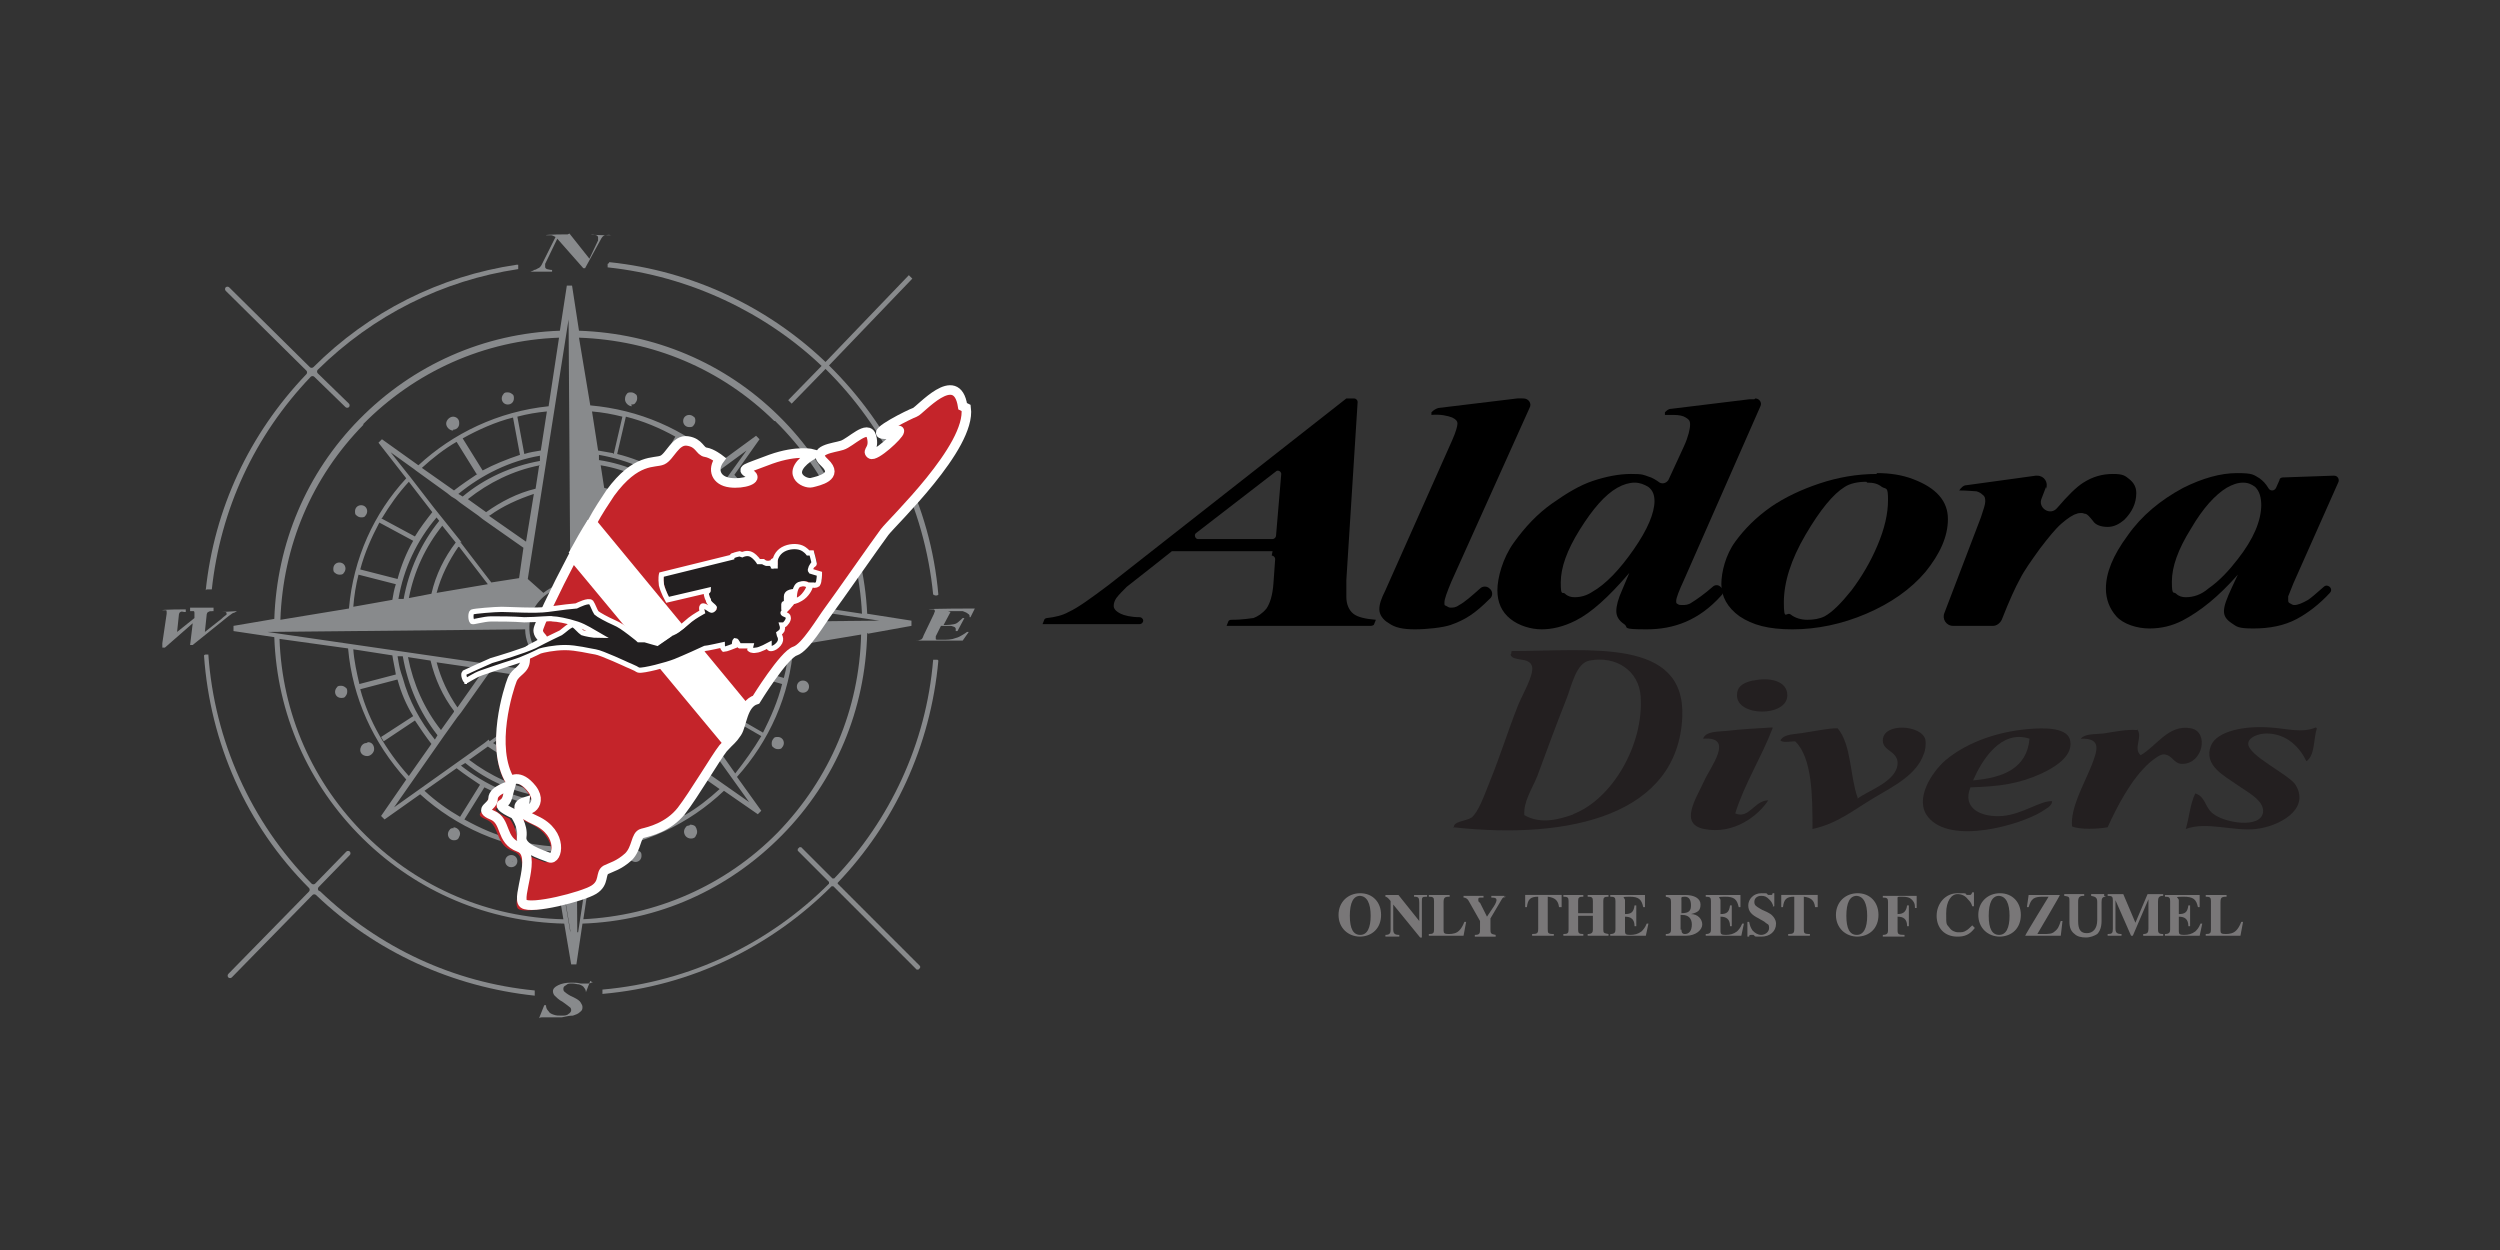 <?xml version="1.0" encoding="UTF-8"?>
<svg id="Layer_1" xmlns="http://www.w3.org/2000/svg" version="1.1" viewBox="0 0 288 144">
  <rect x="0" y="0" width="288" height="144" fill="#333333" stroke="none"/>
  <!-- Generator: Adobe Illustrator 29.6.1, SVG Export Plug-In . SVG Version: 2.1.1 Build 9)  -->
  <defs>
    <style>
      .st0 {
        fill: #c4242a;
      }

      .st1 {
        fill: #888a8c;
      }

      .st2 {
        fill: #231f20;
      }

      .st3 {
        fill: #221f20;
      }

      .st4 {
        stroke-width: 1.1px;
      }

      .st4, .st5 {
        fill: none;
        stroke: #fff;
        stroke-miterlimit: 10;
      }

      .st6 {
        fill: #fff;
      }

      .st5 {
        stroke-width: .6px;
      }

      .st7 {
        fill: #797778;
      }
    </style>
  </defs>
  <path class="st1" d="M47.1,54.6h0s0,0,0,0"/>
  <path class="st1" d="M67.2,105.9l1.2-7.9c5.8-.6,11-3.1,15-6.9l3.9,2.7.4-.4-2.8-3.9c3.7-4.1,6.1-9.4,6.5-15.1l7.8-1.3c-.2,8.6-3.6,16.6-9.6,22.8-6,6.1-14,9.6-22.5,10M66.5,107.4l-.2-29.7c1.3-.1,2.5-.7,3.4-1.6l1.4,1.6-4.5,29.7ZM60.8,77.6l.3-.3,1-1.1s0,0,0,0l-1,1.1-.3.3,4.9,29.6v.2s-5-29.8-5-29.8ZM42.2,96.3c-6.2-6.1-9.7-14.1-10-22.7l7.9,1.1c.5,5.7,2.9,10.9,6.7,15.1l-2.9,4.2.4.4,4.1-2.9c4.2,3.8,9.5,6.1,15.2,6.6l1.3,7.8c-8.6-.2-16.6-3.6-22.7-9.6M50.4,84.7l-.3.5c-1.7-2.1-3-4.5-3.7-7.1h0s-.2-.6-.2-.6h0c-.2-.6-.3-1.3-.4-1.9h.6c.6,3.4,1.9,6.4,4,9.1M50.3,76.3l5.5.8-3.1,4.4c-1.1-1.6-1.9-3.3-2.4-5.2M52.3,82l-1.5,2.1c-1.9-2.4-3.2-5.3-3.8-8.4l2.6.4c.5,2.1,1.4,4.1,2.7,5.8M41.4,78.8c-.3-1.3-.6-2.6-.7-4l4.5.7c.1.7.3,1.5.4,2.2l-4.2,1.1ZM45.8,78.3c.4,1.5,1,2.9,1.8,4.2l-3.7,2.4.3.5,3.6-2.4c.6.9,1.2,1.8,1.9,2.7l-2.6,3.7c-2.6-2.9-4.6-6.3-5.6-10l4.2-1.1ZM56.3,85.2l-.5.4-2.1,1.5-8.3,5.9,5.8-8.3,1.5-2.1.4-.5,3.4-4.8,3.9.6.7,4.2-4.7,3.3ZM56.8,85.6l4.3-3.1.9,5.4c-1.9-.5-3.6-1.3-5.2-2.3M54.1,87.5l2.1-1.5c1.7,1.2,3.7,2.1,5.8,2.6l.4,2.6c-3.1-.5-5.9-1.8-8.4-3.7M53.1,88.2l.5-.3c2.6,2.1,5.7,3.4,9,3.9v.6c-3.4-.5-6.7-2-9.5-4.2M60.7,92.6c.7.2,1.4.3,2.1.4l.8,4.5c-1.3-.1-2.6-.3-3.8-.6l1-4.3ZM53,94.1c-1.4-.8-2.8-1.8-4.1-3l3.7-2.6c.9.7,1.8,1.3,2.7,1.9l-2.3,3.7ZM55.8,90.7c1.4.7,2.8,1.3,4.3,1.7l-1,4.3c-2-.5-3.8-1.3-5.6-2.3l2.3-3.7ZM30.8,72.8l29.7-.3c0,1.2.5,2.3,1.2,3.2l-1.3,1.4-29.6-4.3ZM60.5,72.1c0-1.2.6-2.3,1.4-3.2h0c-.9.9-1.4,2-1.5,3.2M41.8,48.9c6-6.1,14-9.7,22.6-10l-1.2,7.9c-5.8.6-11,3.1-15,6.8l-4.2-3-.4.4,3.2,4.1c-3.7,4-6.1,9.2-6.6,15l-7.9,1.3c.3-8.5,3.6-16.4,9.6-22.5M56.4,59.4c1.5-1.1,3.3-1.9,5.1-2.5l-.9,5.5-4.3-3ZM55,54.6c-.9.6-1.8,1.2-2.7,1.9l-3.7-2.6c1.2-1.1,2.6-2.2,4-3l2.3,3.7ZM59.9,52.4c-1.5.5-3,1.1-4.3,1.8l-2.3-3.7c1.8-1,3.8-1.9,5.8-2.4l.8,4.3ZM60.4,52.3l-.8-4.3c1.1-.3,2.3-.5,3.4-.6l-.7,4.5c-.6.1-1.3.2-1.9.4M62.1,53.7l-.4,2.6c-2.1.5-4,1.5-5.7,2.7l-2.1-1.5c2.4-1.9,5.2-3.3,8.3-3.9M53.3,57.2l-.5-.3c2.7-2.2,5.9-3.8,9.4-4.4v.6c-3.3.6-6.4,2-8.9,4.1M53.2,62.5l-.4-.5-1.6-2-.4-.5-.4-.5s0,0,0,0l-.4-.5-2.7-3.5-.4-.5s0,0,0,0l-1.9-2.4,2.5,1.8s.3.2.4.3c0,0,0,0,0,0l3.6,2.6.5.4.5.3.5.4,2.1,1.5.5.4s0,0,0,0c0,0,0,0,0,0,0,0,0,0,0,0l4.7,3.3-.5,3.5-3.2.5-3.6-4.7ZM52.9,63l3.3,4.3-5.9,1c.5-1.9,1.4-3.7,2.5-5.3M50.9,60.5l1.6,2c-1.3,1.7-2.3,3.7-2.8,5.9l-2.6.5c.6-3.1,1.9-5.9,3.9-8.4M50.2,59.5l.4.5c-2.1,2.6-3.5,5.7-4.1,9h-.6c.6-3.5,2.1-6.7,4.4-9.4M44,59.7c.9-1.5,1.9-2.9,3.1-4.2l2.7,3.5c-.7.9-1.4,1.8-2,2.8l-3.9-2.1ZM45.6,67.3c-.2.6-.3,1.2-.4,1.8l-4.5.8c.1-1.3.3-2.5.6-3.7l4.3,1.1ZM41.5,65.6c.5-1.9,1.3-3.7,2.2-5.4l3.9,2.1c-.8,1.4-1.4,2.9-1.8,4.4l-4.3-1.1ZM65.5,36.8l.2,30.3c-1.1,0-2.2.5-3.1,1.2l-1.8-1.6,4.7-29.9ZM65.7,67.6c2.6,0,4.8,2.1,4.8,4.7,0,2.6-2.1,4.7-4.7,4.8h-.1c-.6,0-1.3-.1-1.9-.4-2.3-1.1-3.3-3.5-2.6-5.9,0-.2.1-.4.2-.5.9-1.7,2.5-2.7,4.2-2.7h0M89.3,48.5c6.1,6,9.6,13.8,10,22.2l-7.9-1.2c-.6-5.5-3-10.7-6.8-14.8l2.9-4.1-.4-.4-4.1,3c-4.2-3.8-9.4-6-15-6.5l-1.3-7.8c8.5.3,16.4,3.6,22.5,9.6M83.4,61.3c-.5-.8-1.1-1.6-1.8-2.4l2.6-3.7c1.1,1.2,2.1,2.5,2.9,3.8l-3.8,2.3ZM80.9,59.9l.3-.5c2.2,2.6,3.7,5.8,4.4,9.3h-.6c-.6-3.3-2-6.3-4.1-8.8M81.1,68l-5.4-.8,3-4.2c1.1,1.5,1.9,3.2,2.4,5M79,62.5l1.5-2.1c1.9,2.4,3.3,5.1,3.9,8.1l-2.7-.4c-.6-2-1.5-3.9-2.7-5.6M90.1,65.9c.3,1.2.5,2.3.7,3.5l-4.5-.7c-.1-.6-.3-1.3-.4-1.9l4.3-1ZM85.7,66.3c-.5-1.6-1.2-3.1-2-4.5l3.8-2.3c1.1,1.8,1.9,3.7,2.5,5.8l-4.3,1ZM75.8,59.3s0,0,0,0h0s2.6-1.9,2.6-1.9l.5-.3h0,0l7.1-5.2-1.8,2.5-3.3,4.6-.3.5-2.2,3.1-3.3,4.6-3.8-.6-.6-3.5,5.1-3.8ZM74.8,59.3l-4.2,3.1-.9-5.4c1.9.5,3.6,1.3,5.1,2.3M77.4,57.3l-2.1,1.5c-1.7-1.2-3.6-2.1-5.7-2.6l-.4-2.6c3,.5,5.8,1.8,8.2,3.7M78.4,56.6l-.5.3c-2.6-2-5.6-3.4-8.9-3.9v-.6c3.4.6,6.7,2,9.3,4.2M70.6,52.2c-.6-.1-1.1-.2-1.7-.3l-.7-4.5c1.2.1,2.3.3,3.5.6l-1,4.3ZM78.5,50.6c1.4.8,2.8,1.8,4.1,3l-3.6,2.7c-.8-.7-1.7-1.3-2.7-1.8l2.2-3.8ZM75.7,54.1c-1.4-.8-3-1.4-4.6-1.8l1-4.3c2,.5,3.9,1.3,5.7,2.3l-2.2,3.8ZM101.2,71.5l-30.1.3c-.1-1.2-.6-2.3-1.4-3.1l1.5-1.7,30.1,4.5ZM86.1,77c.1-.6.2-1.1.3-1.7l4.5-.8c-.1,1.2-.3,2.5-.6,3.6l-4.2-1.2ZM84.2,82.1c.7-1.4,1.3-2.9,1.7-4.5l4.2,1.2c-.5,2-1.3,3.8-2.2,5.6l-3.8-2.2ZM82,85.4c.7-.9,1.3-1.8,1.9-2.8l3.8,2.2c-.9,1.5-1.9,2.9-3,4.3l-2.6-3.7ZM79.1,81.2l-2.9-4.2,5.2-.9c-.4,1.8-1.2,3.5-2.2,5M85.2,75.5h.6c-.5,3.4-2,6.7-4.1,9.4l-.3-.5c2-2.6,3.3-5.6,3.9-8.9M81,83.9l-1.5-2.1c1.2-1.7,2-3.6,2.5-5.7l2.6-.4c-.5,3-1.7,5.8-3.6,8.3M75.6,85l-4.7-3.3.6-3.9,4-.7,3.2,4.6v.2c.1,0,7.6,10.5,7.6,10.5l-10.7-7.5ZM76.7,90.1c.9-.5,1.7-1.1,2.5-1.8l3.7,2.6c-1.2,1.1-2.6,2.2-4,3l-2.2-3.8ZM71.8,92.3c1.6-.5,3.1-1.1,4.4-1.9l2.2,3.8c-1.7,1-3.6,1.8-5.6,2.4l-1-4.3ZM71.2,92.5l1,4.3c-1.2.3-2.5.6-3.7.7l.7-4.5c.7-.1,1.3-.3,2-.4M78.2,87.6l.5.3c-2.6,2.2-5.9,3.8-9.4,4.4v-.6c3.3-.6,6.4-2,8.9-4.1M70,87.8l.8-5.4,4.3,3c-1.5,1.1-3.2,1.9-5.1,2.4M75.6,85.7l2.1,1.5c-2.4,1.9-5.2,3.3-8.2,3.9l.4-2.6c2.1-.5,4-1.5,5.7-2.7M100,73l5-.9v-.6s-5.1-.8-5.1-.8c-.4-8.6-4-16.7-10.2-22.8-6.2-6.1-14.3-9.5-23-9.8l-.8-5.2h-.6s-.8,5.2-.8,5.2c-8.7.3-16.9,3.9-23.1,10.2-6.1,6.2-9.5,14.3-9.8,23l-4.7.8v.6s4.7.7,4.7.7c.3,8.8,3.9,17,10.2,23.2,6.3,6.2,14.5,9.6,23.2,9.8l.8,4.7h.6s.7-4.7.7-4.7c8.7-.3,16.8-3.9,23-10.2,6.2-6.3,9.6-14.5,9.8-23.3"/>
  <path class="st1" d="M36.7,102.6c-.1-.1-.1-.3,0-.4l3.6-3.7c.1-.1.1-.3,0-.4h0c-.1-.1-.3-.1-.4,0l-3.6,3.7c-.1.1-.3.1-.4,0-7-7.1-11.2-16.5-11.9-26.4,0,0-.1,0-.1,0,0,0-.2,0-.2,0s0,0,0,0c0,0-.1,0-.2.1.7,10.1,4.9,19.6,12.1,26.8.1.1.1.3,0,.4l-9.3,9.5c-.1.1-.1.3,0,.4h0c.1.1.3.1.4,0l9.3-9.5c.1-.1.3-.1.4,0,6.9,6.6,15.8,10.6,25.2,11.6,0,0,0-.1,0-.2,0,0,0-.1,0-.2,0,0,0-.1,0-.2-9.3-.9-17.9-4.9-24.7-11.4"/>
  <path class="st1" d="M23.8,67.9s0,0,.1,0c0,0,.1,0,.2,0,0,0,0,0,0,0,0,0,.2,0,.3,0,1-9.2,4.9-17.7,11.4-24.5.1-.1.3-.1.4,0l3.6,3.5c.1.1.3.1.4,0h0c.1-.1.1-.3,0-.4l-3.6-3.5c-.1-.1-.1-.3,0-.4,6.4-6.3,14.4-10.3,23.1-11.6,0,0,0-.2,0-.3,0,0,0-.1,0-.2,0,0-.1,0-.2,0-8.8,1.3-17,5.4-23.4,11.8-.1.1-.3.1-.4,0l-9.3-9.2c-.1-.1-.3-.1-.4,0h0c-.1.1-.1.3,0,.4l9.3,9.2c.1.1.1.3,0,.4-6.6,6.9-10.6,15.5-11.6,24.9"/>
  <path class="st1" d="M94.7,42.1l-3.9,4,.4.4,3.9-4c6.9,6.8,11.4,15.9,12.4,26,0,0,.1,0,.2.1,0,0,.1,0,.2,0s0,0,0,0c0,0,.1,0,.2-.1-.9-10.3-5.6-19.5-12.6-26.4l9.6-10-.4-.4-9.6,10c-6.6-6.3-15.3-10.5-24.9-11.5,0,0-.1.2-.2.2,0,.1,0,.3,0,.4,9.4,1,18.2,5.2,24.7,11.4"/>
  <path class="st1" d="M96.5,101.9c0,0,0-.2,0-.2,6.5-6.8,10.7-15.7,11.6-25.6,0,0,0,0-.1-.1,0,0,0,0,0,0,0,0-.1,0-.2,0,0,0,0,0,0,0,0,0-.2,0-.3,0-.8,9.7-5,18.5-11.4,25.2,0,0-.2,0-.2,0l-3.6-3.6c0,0-.2,0-.2,0l-.2.2c0,0,0,.2,0,.2l3.6,3.6c0,0,0,.2,0,.2-6.8,6.8-15.9,11.3-26.1,12.2,0,0,0,.2,0,.2,0,0,0,.1,0,.2,0,0,0,0,0,.1,10.3-.9,19.5-5.5,26.4-12.4,0,0,.2,0,.2,0l9.6,9.6c0,0,.2,0,.2,0l.2-.2c0,0,0-.2,0-.2l-9.6-9.6Z"/>
  <path class="st1" d="M52.2,49.5h0c.4,0,.7-.3.7-.7h0c0-.2,0-.4-.2-.6-.1-.1-.3-.2-.5-.2h0c-.4,0-.8.4-.8.8,0,.4.4.8.8.8"/>
  <path class="st1" d="M58.5,46.6h0c.4,0,.7-.3.7-.7,0-.2,0-.4-.2-.5-.1-.1-.3-.2-.5-.2h0c-.2,0-.4,0-.5.2-.1.1-.2.3-.2.5,0,.4.3.7.7.7"/>
  <path class="st1" d="M72.7,45.6s0,0,.1,0h0s0,0,0,0c0,0,0,0,0,0h0s0,0,0,0c0,0,0,0,0,0,0,0,0,0,0,0h0s0,0-.1,0,0,0,0,0c0,0,0,0,0,0,0,0,0,0,0-.1M72.7,46.6h0c.2,0,.4,0,.5-.2.1-.1.2-.3.2-.5,0-.2,0-.4-.2-.5-.1-.1-.3-.2-.5-.2h0c-.2,0-.4,0-.5.2-.1.1-.2.3-.2.6,0,.4.4.8.8.8"/>
  <path class="st1" d="M79.5,48.4s0,0,0,0c0,0,0,0,0,.1h0c0,0,0,0,0,.1,0,0,0,0,0,0,0,0,0,0,0,0,0,0,0,0,0,0h0s0,0,0-.1c0,0,0,0,0,0M79.4,49.2h0c.2,0,.4,0,.5-.2.1-.1.2-.3.2-.5,0-.2,0-.4-.2-.5-.1-.1-.3-.2-.5-.2-.4,0-.7.3-.7.7,0,.4.3.7.7.7"/>
  <path class="st1" d="M89.4,58.2h0c0,0-.1,0-.1,0,0,0,0,0,.1,0M89.4,59.2h0c.2,0,.4,0,.5-.2.1-.1.2-.3.2-.5,0-.2,0-.4-.2-.5-.1-.1-.3-.2-.5-.2h0c-.4,0-.8.3-.8.8,0,.4.4.8.8.8"/>
  <path class="st1" d="M92.2,64.8s0,0,0,0c0,0,0,0,.1,0,0,0,0,0,0,0s0,0,0,0c0,0,0,0,0,0h0c0,0,0,0,0,.1s0,0,0,0c0,0,0,0-.1,0,0,0,0,0,0,0s0,0,0,0M92.2,65.6h0c.2,0,.4,0,.5-.2.1-.1.2-.3.2-.5,0-.4-.4-.8-.8-.8h0c-.4,0-.8.4-.8.8,0,.2,0,.4.2.5.1.1.3.2.5.2"/>
  <path class="st1" d="M92.7,79.1c0,0,0-.1-.1-.2,0,0-.1.1-.1.2,0,0,0,0,0,0,0,0,0-.1.1,0,0-.2.1-.1.1,0h0s0,0,0,0M92.5,78.4s0,0,0,0c-.4,0-.7.3-.7.7,0,.4.3.7.7.7.4,0,.7-.3.7-.7,0-.4-.3-.7-.7-.7"/>
  <path class="st1" d="M89.9,85.5c0,0,0-.1-.1-.1h0s0,0,0,0c0,0,0,0,0,0,0,0,0,0,0,0,0,0,0,0,0,0,0,0,0,0,0,0h0c0,0,.1,0,.1.1h0s0,0,0,0M89.6,84.9c-.2,0-.4,0-.5.2-.1.1-.2.3-.2.5,0,.2,0,.4.2.5.1.1.3.2.5.2h0c.2,0,.4,0,.5-.2.1-.1.2-.3.2-.5,0-.4-.3-.7-.7-.7"/>
  <path class="st1" d="M79.6,95.9s0,0,0-.1h0c0,0,0,0,0,0,0,0,0,0-.1,0,0,0,0,0,.1,0,0,0,0,0,0,0h0s0,0,0,.1M79.4,95.9h0s0,0,0,0c0,0,0,0,0,0M79.4,95.1h.1c-.2,0-.4,0-.5.2-.1.1-.2.3-.2.5,0,.4.3.8.8.8h0c.3,0,.5-.1.6-.4.2-.3.1-.7-.1-1-.1-.1-.3-.2-.6-.2"/>
  <path class="st1" d="M73.3,98.8h0c0,0,.1,0,.1-.1h0c0,0,0,0,0-.1,0,0,0,0-.1,0,0,0,0,0,.1,0s0,0,0,0h0c0,0,0,.1-.1.1M73.2,97.9c-.2,0-.4,0-.5.2-.1.1-.2.3-.2.5,0,.2,0,.4.2.5.1.1.3.2.5.2.4,0,.7-.3.7-.7,0-.2,0-.4-.2-.5-.1-.1-.3-.2-.5-.2"/>
  <path class="st1" d="M59.1,99.2h-.1c0,0-.1,0-.1,0,0,0,0,0,0,0,0,0,0,.1.1.3h0c0-.2.1-.3.1-.3,0,0,0,0,0,0,0,0,0,.1-.1.1M58.9,98.5c-.4,0-.7.3-.7.7,0,.4.3.7.7.7h0c.4,0,.7-.3.7-.7h0c0-.4-.3-.7-.7-.7"/>
  <path class="st1" d="M52.2,96.4c0,0-.1,0-.1-.1,0,0,0,.1.1.1M52.3,95.4c-.2,0-.4,0-.5.2-.1.1-.2.3-.2.5,0,.4.3.7.7.7h0c.3,0,.5-.1.6-.4.3-.5-.1-1.1-.7-1.1"/>
  <path class="st1" d="M42,86.3c0,0,0,0,.1,0,0,0-.1,0-.1,0M42.2,85.6h0c-.3,0-.5.2-.6.4-.3.6.1,1.1.7,1.1h0c.4,0,.8-.4.8-.8h0c0-.5-.3-.8-.7-.8"/>
  <path class="st1" d="M39.3,79c-.2,0-.4,0-.5.2-.1.1-.2.3-.2.5,0,.4.3.7.7.7h0c.2,0,.4,0,.5-.2.1-.1.2-.3.2-.5,0-.2,0-.4-.2-.5-.1-.1-.3-.2-.5-.2"/>
  <path class="st1" d="M39.1,64.8c-.4,0-.7.3-.7.7,0,.2,0,.4.2.5.1.1.3.2.5.2,0,0,0,0,0,0,.2,0,.4,0,.5-.2.1-.1.2-.3.2-.5h0c0-.4-.3-.7-.7-.7"/>
  <path class="st1" d="M41.6,59.6c.2,0,.4,0,.5-.2.1-.1.2-.3.2-.5h0c0-.4-.3-.7-.7-.7-.4,0-.7.3-.7.7,0,.2,0,.4.2.5.1.1.3.2.5.2"/>
  <path class="st1" d="M65.8,69.2h0c1.4,0,2.6.9,3,2.2.3,1.1,0,2.2-.8,3-.6.6-1.3.9-2.1.9h0c-1.7,0-3.1-1.4-3.1-3,0-1.7,1.3-3.1,3-3.1M65.8,76.1h0c1.1,0,2.1-.5,2.8-1.4.6-.7.8-1.6.8-2.5h0c0-2-1.7-3.6-3.6-3.5h-.1c-2,0-3.7,1.7-3.7,3.8,0,2,1.7,3.7,3.8,3.7"/>
  <path class="st1" d="M65.6,26.9l2.3,2.9,1-2.1c0-.1,0-.2,0-.3,0-.1,0-.2-.2-.3-.1,0-.3-.1-.6-.1h0c0,.1,2.3.1,2.3.1h0c-.3-.1-.5,0-.7,0-.2,0-.4.3-.5.5l-1.8,3.3h-.2l-3-3.4-1.4,2.9c0,.1,0,.2,0,.3,0,.1,0,.2.2.3.1,0,.3.1.6.1v.2s-2.5,0-2.5,0h0c.2-.1.4-.1.4-.2.2,0,.3-.1.5-.2.1,0,.3-.2.4-.4l1.6-3.2c-.2-.1-.4-.2-.5-.2-.1,0-.3,0-.6,0h0c0-.1,2.5-.1,2.5-.1Z"/>
  <path class="st1" d="M109.5,70.5l-.8,1.5h.2s1,0,1.3-.2.7-.6.7-.6h.2s-.8,1.5-.8,1.5h-.2s0,0,0-.2c0-.1,0-.2-.2-.3-.1,0-.2-.1-.4-.1-.1,0-.7,0-.7,0h-.4l-.6,1.2c0,.1,0,.2,0,.3s0,0,.1.1c.1,0,.3,0,.6,0,.6,0,1.1,0,1.6-.2.5-.1,1.3-.7,1.3-.7h.2s-.7,1-.7,1h-5.6s0,0,0,0c.3,0,.6,0,.7-.1.2,0,.3-.2.4-.5l1.2-2.5c0-.1.1-.2.1-.3,0,0,0-.1-.1-.2,0,0-.3,0-.6,0h0c0-.1,5.3-.1,5.3-.1l-.5,1h-.1c0-.2,0-.3-.2-.4-.1-.1-.3-.2-.6-.3-.2,0-.6,0-1.1,0h-.6Z"/>
  <path class="st1" d="M68,113l-.5,1.3h0c0-.2-.1-.4-.2-.5-.1-.2-.3-.3-.6-.4-.2,0-.5-.1-.8-.1-.3,0-.5,0-.7.2-.2.1-.3.2-.3.4,0,.1,0,.3.2.4.1.1.5.4,1,.6.4.2.7.4.8.6.1.2.2.3.2.5,0,.2,0,.4-.3.6-.2.2-.5.3-.8.4-.4,0-.8.1-1.3.2-.3,0-.7,0-1.1,0-.4,0-.7,0-.9,0-.1,0-.2,0-.3,0,0,0-.2,0-.3.1h0l.6-1.5h.2c0,.3.1.5.3.7.1.2.3.3.6.4.3.1.5.1.9.1.3,0,.6,0,.8-.2.2-.1.3-.3.3-.4,0-.1,0-.3-.2-.4-.1-.1-.4-.3-.8-.6-.4-.2-.7-.5-.9-.7-.1-.1-.2-.3-.2-.5,0-.3.2-.5.6-.7.4-.2.9-.3,1.5-.3.3,0,.7,0,1.1.1.3,0,.5,0,.6,0,0,0,.2,0,.3,0,0,0,.2,0,.3-.1h.2Z"/>
  <path class="st1" d="M18.7,74.1l.5-3.4c0-.1,0-.2,0-.2,0-.1,0-.2-.1-.2,0,0-.2,0-.4,0h0c0-.1,2.7-.1,2.7-.1v.3h-.2s-.3-.1-.4,0c-.1,0-.2.2-.2.4l-.2,1.9,2-1.6v-.4c0,0,0-.1,0-.2,0,0,0-.2-.1-.2,0,0-.2,0-.4,0v-.4h2.7v.4c-.3,0-.5,0-.6.1-.1,0-.2.2-.2.4l-.2,1.9,1.9-1.5c.3-.3.5-.4.6-.5,0,0,0-.1,0-.2,0,0,0,0-.1-.1,0,0-.2,0-.4,0h0c0,0,1.7-.1,1.7-.1h0c-.2.1-.3.2-.4.2-.1,0-.3.2-.6.4l-4.1,3.3h-.3l.3-2.5-3.2,2.8h-.3Z"/>
  <path class="st0" d="M111.2,46.5c-.7-4.5-5,.5-5.6.7-.6.2-5.1,2.4-3.8,2.6,1.3.2,2-.7,2-.3,0,.4-2.8,3-3.3,2.6-.5-.4.5-.5.1-2-.4-1.5-2.5.7-3.4,1-.9.3-3.8.5-2.1,2.1,1.7,1.6-.7,2.1-1.5,2.3-.8.2-3.4-1.1.2-3.4,0,0-1.8-.6-5,.6-3.1,1.2-3.6,1.1-2.5,1.7,1.1.6-.8,1.2-2.4,1-1.6-.2-2.2-1.5-1.2-2.7,0,0-.9-.7-1.7-.8-.7-.1-.7-1.1-2.2-1.3-1.5-.2-2,1.8-3,2.2-1,.5-3.1-.3-6,3.9-.6.9-1.4,2.1-2.1,3.4l17.7,21.5c-.5.9-.7,2.2-1,2.8-.4.7-.6.8-1,1.2l-17.9-21.5c-2.1,4.1-4,8.1-4,8.6,0,.9,1.2,1.1.2,1.7-1,.6-1.7.6-1.7,1.8,0,1.2-1.1,1.3-1.5,2.3-.4,1-2.6,7.9-.2,11.8,0,0,1-1,2.5,1,1.5,2-1.2,3.2-1,1.5,0,0-2,.6,1.3,2.1,3.3,1.5,2.6,4.8,1.6,4.4-1-.4-3.4-1.1-3.2-2.4.2-1.3-.8-2.6-.8-2.6,0,0-2.1-.9-1.5-1.2.6-.4.6-1.1.9-2.1,0,0-2,.5-2,1.5,0,1-1.8,1.2-.1,1.9,1.7.7.9,2.9,3.2,3.7,2.3.8-.4,5.8.5,6.6.9.7,6.9-.8,8.2-1.6,1.3-.8.7-2,1.4-2.3.6-.4,1.6-.5,2.6-1.5,1-1,.8-2.5,1.6-2.7.8-.2,3.1-.7,4.5-2.6,1.4-1.9,4-6.2,4.9-7.3.9-1.1,1-.9,1.6-1.8.6-1,.6-3.3,2.2-3.8,0,0,3.3-5.3,4.5-5.7,1.2-.4,3-3.6,3.9-4.8.9-1.2,5.6-7.9,6.5-9.1.9-1.2,10.1-9.9,9.5-14.4"/>
  <path class="st4" d="M110.9,46.8c-.7-4.5-4.9.5-5.5.7-.6.2-5,2.4-3.7,2.5,1.3.2,2-.7,1.9-.3,0,.4-2.8,3-3.3,2.6-.5-.4.5-.5.1-2-.4-1.5-2.4.7-3.4,1-.9.3-3.7.5-2,2,1.7,1.6-.7,2.1-1.5,2.3-.8.2-3.4-1.1.2-3.3,0,0-1.8-.5-4.9.6-3.1,1.2-3.5,1.1-2.4,1.7,1.1.6-.8,1.2-2.3,1-1.6-.2-2.1-1.5-1.2-2.7,0,0-.9-.7-1.6-.8-.7-.1-.7-1.1-2.1-1.3-1.4-.2-2,1.8-2.9,2.2-.9.4-3-.3-6,3.8-.6.9-1.4,2.1-2.1,3.4l17.5,21.2c-.5.9-.6,2.1-1,2.8-.4.7-.6.8-1,1.2l-17.7-21.3c-2.1,4-4,8-4,8.5,0,.9,1.2,1,.2,1.6-1,.6-1.7.6-1.7,1.8,0,1.2-1.1,1.3-1.5,2.3-.4,1-2.6,7.8-.2,11.7,0,0,1-1,2.5.9,1.5,2-1.2,3.2-.9,1.5,0,0-2,.6,1.3,2.1,3.3,1.5,2.5,4.7,1.6,4.3-1-.4-3.4-1.1-3.2-2.4.2-1.3-.8-2.6-.8-2.6,0,0-2.1-.9-1.4-1.2.6-.3.6-1.1.9-2.1,0,0-2,.5-2,1.5,0,1-1.8,1.2-.1,1.9,1.7.7.9,2.9,3.1,3.7,2.2.8-.4,5.8.5,6.5.9.7,6.8-.8,8.1-1.6,1.3-.8.7-1.9,1.4-2.3.6-.3,1.5-.5,2.6-1.5,1-1,.8-2.5,1.6-2.7.8-.2,3-.7,4.5-2.6,1.4-1.8,4-6.2,4.8-7.2.9-1,1-.9,1.6-1.8.6-.9.6-3.3,2.2-3.8,0,0,3.2-5.2,4.5-5.6,1.2-.4,3-3.5,3.9-4.7.9-1.2,5.5-7.8,6.4-9,.9-1.2,10-9.8,9.4-14.3Z"/>
  <path class="st6" d="M84.5,84.2c.4-.6.5-1.9,1-2.8l-17.7-21.5h-.1c-.7,1.1-1.5,2.5-2.2,3.8h.1c0,.1,17.9,21.6,17.9,21.6.4-.4.6-.5,1-1.2"/>
  <path class="st3" d="M90.4,69.6c0-.1.2-.1.2-.1,0,.2-.2.3-.2.3,0,0,0,0,0-.1M90.7,68.6c0-.4.5-.5.5-.5.1.4-.2,1-.2,1,0,0-.2,0-.3,0,0,0,0-.1,0-.6M91.6,69.1s0-.2.1-.4c0-.1,0-1.5.7-1.7.6-.2,1,.2,1,.2,0,0,0,.4-.6,1.1-.5.6-1.2.8-1.2.8M53.3,78.6c.2,0,1.1-.7,2-1.1.9-.4,2.4-.8,3.7-1.2,1.3-.4,2.8-1.2,3.1-1.3.3-.1,1.6-.4,2.9-.4,1.3,0,2.8.4,3.5.5.7.1,3.8,1.5,3.8,1.5,0,0,.5.2.9.4.2.1.3.2.4.2.5.1,3.2-.6,4.2-1,1-.4,3.2-1.5,3.4-1.5.2,0,2-.4,2-.4,0,0,0,.3.2.5.2,0,1.2-.4,1.2-.4,0,0,0-.5.1-.6.2,0,.3.5.5.6.2,0,1.3,0,1.4,0,0,0-.1.4-.1.4,0,0,.2.2.7.1.4,0,1.6-.7,1.6-.7,0,0,0,0,0,.3,0,.2.6.2,1.1-.4.5-.6,0-1.1,0-1.2,0,0,.3-.2.4-.4.1-.3,0-.6,0-.6h.2c.2-.1.6-.6.5-.9,0-.3-.6-.3-.6-.5,0-.1.7-.7.8-.9.2-.2.3-.4.3-.4,0,0,.8-.1,1.4-.7.6-.6.8-1.2.8-1.2h.3c0,0,.2.1.5-.1.2-.3.2-1.2.2-1.2l-1-.3c0,0-.1-.1,0-.3,0-.2.2-.4.2-.4,0,0,.2,0,.2-.2,0-.1-.3-1.2-.3-1.2h-.4c0,0-.3-.4-.8-.6-.5-.3-1.4-.2-2.1.2-.7.4-.9,1.1-.9,1.3,0,.2,0,.6,0,.6h-.2c0,0,0,0,0-.2,0-.1,0-.4,0-.4-.1,0-.2.4-.2.4,0,0,0,0-.1-.1,0-.1-.2,0-.2,0h-.3s-.3-.1-.4-.2c-.1,0-.3,0-.3,0h0c0,0-.2,0-.2,0,0,0-.3-.5-.8-.8-.5-.3-1.1,0-1.1-.1,0,0-.3-.1-.3-.1,0,0-.5.1-.7.2-.2,0-.2.2-.2.2l-8.1,2.1s-.1.4,0,1.2c.2.8.7,1.8.7,1.8l4.7-1.1s0,.1-.2.2c-.1,0,0,.6.2,1,0,.4.6.7.7.9,0,.1-.2.3-.3.3-.2,0-.7-.5-1-.5-.3,0-.1.7-.1.7,0,0-.9.5-1.4.9-.5.4-1.3,1.2-2,1.5-.2,0-.3.2-.5.3-.6.4-1.3.9-1.3.9,0,0-1.1-.3-1.5-.5,0,0-.1,0-.1,0-.1,0-.6,0-.6,0,0,0-.2-.2-1-.9-.8-.6-1.2-.9-1.9-1.2-.7-.3-1.8-.9-2-1.1-.2-.3-.4-.9-.6-1.2-.3-.3-1.5.3-1.7.4-.2,0-1.9.2-3.4.4-1.4.2-4.6,0-5.3,0-.8,0-3.2.2-3.4.3-.2.1-.2,1,0,1.1.1.1,1.3-.3,2.3-.3,1,0,2.5,0,3.8.1,1.4,0,3-.2,3.3-.1.4,0,1.6.2,2.9.6.9.3,1.8.9,2.5,1.3-.7,0-1.6-.2-1.9-.3-.3-.2-.7-.7-1-.9-.3-.2-1.3.8-1.5,1-.2.1-1.7.9-3,1.5-1.3.6-4.3,1.5-5.1,1.8-.7.3-2.9,1.3-3.1,1.5-.2.2.1,1,.3,1.1"/>
  <path class="st5" d="M90.3,69.6c0-.1.2-.1.2-.1,0,.2-.2.3-.2.3,0,0,0,0,0-.1ZM90.6,68.7c0-.4.5-.5.5-.5.1.4-.2,1-.2,1,0,0-.2,0-.3,0,0,0,0-.1,0-.5ZM91.4,69.2s0-.2.1-.3c0-.1,0-1.5.7-1.6.6-.2,1,.2,1,.2,0,0,0,.4-.6,1.1-.5.6-1.2.7-1.2.7ZM53.5,78.5c.2,0,1.1-.7,2-1,.9-.3,2.3-.8,3.6-1.2,1.3-.4,2.7-1.1,3.1-1.3.3-.1,1.6-.4,2.9-.4,1.3,0,2.8.4,3.5.5.7.1,3.7,1.5,3.7,1.5,0,0,.5.2.9.4.2.1.3.2.4.2.5.1,3.2-.6,4.2-1,1-.4,3.2-1.4,3.4-1.5.2,0,2-.4,2-.4,0,0,0,.3.2.5.2,0,1.2-.4,1.2-.4,0,0,0-.5.1-.6.2,0,.3.5.5.6.2,0,1.2,0,1.3,0,0,0-.1.4-.1.4,0,0,.2.2.7.1.4,0,1.5-.6,1.5-.6,0,0,0,0,0,.3,0,.2.6.2,1.1-.4.5-.6,0-1.1,0-1.2,0,0,.3-.2.4-.4.1-.3,0-.6,0-.6h.2c.2-.1.6-.6.5-.9,0-.3-.6-.3-.6-.5,0-.1.7-.7.8-.9.2-.2.3-.4.3-.4,0,0,.8-.1,1.4-.7.6-.6.7-1.2.7-1.2h.3c0,0,.2.1.5-.1.2-.3.2-1.2.2-1.2l-1-.3c0,0-.1-.1,0-.3,0-.1.2-.4.2-.4,0,0,.2,0,.2-.2,0-.1-.3-1.2-.3-1.2h-.4c0,0-.3-.4-.8-.6-.5-.2-1.4-.2-2.1.2-.7.4-.9,1.1-.9,1.3,0,.2,0,.6,0,.6h-.2c0,0,0,0,0-.2,0-.1,0-.3,0-.4-.1,0-.2.4-.2.4,0,0,0,0-.1-.1,0-.1-.2,0-.2,0h-.3s-.3-.1-.4-.2c-.1,0-.3,0-.3,0h0c0,0-.2,0-.2,0,0,0-.3-.5-.8-.8-.5-.3-1.1,0-1.1,0,0,0-.3-.1-.3-.1,0,0-.5.1-.7.2-.2,0-.2.2-.2.2l-8.1,2s-.1.4,0,1.2c.2.8.7,1.7.7,1.7l4.7-1.1s0,.1-.2.2c-.1,0,0,.6.2.9,0,.4.6.7.7.9,0,.1-.2.3-.3.3-.2,0-.7-.5-1-.5-.3,0-.1.7-.1.7,0,0-.9.5-1.4.9-.5.4-1.3,1.2-2,1.5-.2,0-.3.2-.5.3-.6.4-1.3.9-1.3.9,0,0-1.1-.3-1.4-.4,0,0-.1,0-.1,0-.1,0-.6,0-.6,0,0,0-.2-.2-1-.8-.8-.6-1.2-.9-1.9-1.2-.7-.3-1.8-.9-2-1.1-.2-.3-.4-.9-.6-1.2-.3-.3-1.5.3-1.7.4-.2,0-1.9.2-3.3.4-1.4.2-4.5,0-5.3,0-.8,0-3.2.2-3.4.3-.2.1-.2.9,0,1.1.1.1,1.3-.3,2.2-.3,1,0,2.5,0,3.8.1,1.4,0,3-.2,3.3-.1.4,0,1.6.2,2.8.6.9.3,1.8.9,2.5,1.3-.7,0-1.6-.2-1.9-.3-.3-.2-.7-.7-1-.9-.3-.2-1.3.8-1.5.9-.2.1-1.7.8-3,1.5-1.3.6-4.3,1.5-5,1.7-.7.3-2.9,1.3-3.1,1.4-.2.2.1,1,.3,1Z"/>
  <path class="st7" d="M156.7,103.2c-.8,0-1.2.8-1.2,2.3s.4,2.2,1.2,2.2,1.2-.8,1.2-2.2-.4-2.3-1.3-2.3M156.7,107.9c-1.4,0-2.5-1-2.5-2.5s1.1-2.5,2.5-2.5,2.4,1,2.4,2.5-1,2.5-2.5,2.5"/>
  <path class="st7" d="M164.3,103.3c-.5,0-.5.1-.5.6v4.1h-.2l-3.1-3.8v2.8c0,.5.1.7.7.7v.2h-1.6v-.2c.5,0,.6-.2.6-.6v-3.3c-.3-.4-.5-.5-.6-.5v-.2h1.5l2.4,3v-2.1c0-.6-.1-.7-.6-.7v-.2h1.5v.2Z"/>
  <path class="st7" d="M168.6,107.8h-4v-.2c.5,0,.6-.1.6-.5v-3.3c0-.4-.1-.5-.6-.5v-.2h2.4s0,.2,0,.2c-.6,0-.7.1-.7.7v3.2c0,.3.1.4.6.4s.9-.1,1.2-.4c.2-.2.4-.5.6-1h.2l-.3,1.6Z"/>
  <path class="st7" d="M173.5,103.3c-.2,0-.4.1-.5.3l-1.3,2.2v1.2c0,.5,0,.6.6.7v.2h-2.4v-.2c.6,0,.6-.2.6-.7v-.9l-1.3-2.3c-.1-.2-.3-.4-.6-.4v-.2h2.3v.2h-.2c-.3,0-.4,0-.4.2s0,.3.2.4l.8,1.6.8-1.2c.2-.3.3-.6.3-.7,0-.2-.1-.3-.6-.3v-.2h1.5v.2Z"/>
  <path class="st7" d="M179.6,104.5c-.1-.8-.5-1.1-1.3-1.2v3.7c0,.5,0,.6.7.6v.2h-2.5v-.2c.6,0,.7-.1.7-.6v-3.7c-.9,0-1.2.3-1.3,1.2h-.2v-1.4h4.2v1.4s-.2,0-.2,0Z"/>
  <path class="st7" d="M182.9,107.8v-.2c.5,0,.6-.2.6-.5v-1.6h-1.7v1.6c0,.4.1.5.6.5v.2h-2.3v-.2c.5,0,.6-.1.6-.5v-3.3c0-.4-.1-.5-.6-.5v-.2h2.3v.2c-.5,0-.6.1-.6.5v1.4h1.7v-1.4c0-.4-.1-.5-.6-.5v-.2h2.4v.2c-.5,0-.6.1-.6.5v3.3c0,.4.1.4.6.5v.2h-2.4Z"/>
  <path class="st7" d="M189.6,107.8h-4.1v-.2c.5,0,.6-.2.6-.5v-3.3c0-.4-.1-.5-.6-.5v-.2h4v1.4h-.2c-.2-.9-.5-1.2-1.6-1.2s-.5.1-.5.4v1.6c.7,0,1-.2,1.1-1h.2v2.4h-.2c0-.8-.4-1.1-1.1-1.1v1.7c0,.3.1.4.6.4s.9-.1,1.3-.4c.2-.2.4-.4.6-.9h.2l-.3,1.4Z"/>
  <path class="st7" d="M193.7,107.1c0,.3.1.5.4.5.5,0,.8-.4.8-1.1s-.4-1.1-1.1-1.1h-.2v1.7ZM193.7,105.2c.9,0,1.1-.3,1.1-.9s-.2-1-.7-1-.4.1-.4.4v1.5ZM194.8,105.3c.8,0,1.3.6,1.3,1.2s-.7,1.3-1.9,1.3h-2.3v-.2c.5,0,.6-.2.6-.5v-3.2c0-.4-.1-.5-.6-.6v-.2h2.2c1.1,0,1.8.4,1.8,1.1s-.3.9-1.1,1.1h0Z"/>
  <path class="st7" d="M200.6,107.8h-4.1v-.2c.5,0,.6-.2.6-.5v-3.3c0-.4-.1-.5-.6-.5v-.2h4v1.4h-.2c-.2-.9-.5-1.2-1.6-1.2s-.5.1-.5.4v1.6c.7,0,1-.2,1.1-1h.2v2.4h-.2c0-.8-.4-1.1-1.1-1.1v1.7c0,.3.1.4.6.4s.9-.1,1.3-.4c.2-.2.4-.4.6-.9h.2l-.3,1.4Z"/>
  <path class="st7" d="M204.3,104.5c-.1-.5-.3-.7-.5-.9-.3-.3-.5-.4-.9-.4-.5,0-.8.3-.8.7s.2.5.7.8c.3.2.7.3,1,.5.4.2.8.7.8,1.2,0,.9-.7,1.5-1.7,1.5s-.6,0-.9-.2c-.2,0-.2,0-.3,0-.1,0-.2,0-.2.2h-.2v-1.7h.2c.1.5.2.7.4,1,.3.3.6.5,1,.5s.9-.3.9-.8-.2-.4-.4-.6c-.2-.2-.5-.3-.8-.5-.8-.4-1.2-.8-1.2-1.5s.6-1.4,1.5-1.4.5,0,.8.2c.1,0,.2,0,.3,0,.1,0,.2,0,.2-.2h.2v1.5h-.2Z"/>
  <path class="st7" d="M209.1,104.5c-.1-.8-.5-1.1-1.3-1.2v3.7c0,.5,0,.6.7.6v.2h-2.5v-.2c.6,0,.7-.1.7-.6v-3.7c-.9,0-1.2.3-1.3,1.2h-.2v-1.4h4.2v1.4s-.2,0-.2,0Z"/>
  <path class="st7" d="M213.9,103.2c-.8,0-1.2.8-1.2,2.3s.4,2.2,1.2,2.2,1.2-.8,1.2-2.2-.4-2.3-1.3-2.3M214,107.9c-1.4,0-2.5-1-2.5-2.5s1.1-2.5,2.5-2.5,2.4,1,2.4,2.5-1,2.5-2.5,2.5"/>
  <path class="st7" d="M220.6,104.5c0-.5-.2-.7-.4-.9-.2-.2-.5-.3-1.1-.3s-.5,0-.5.4v1.6c.7,0,1-.3,1.1-1h.2v2.4h-.2c0-.8-.4-1.1-1.1-1.1v1.6c0,.4.1.5.8.5v.2h-2.5v-.2c.5,0,.6-.2.6-.5v-3.3c0-.4-.1-.5-.6-.5v-.2h3.9v1.4h-.2Z"/>
  <path class="st7" d="M227.5,106.9c-.6.8-1.2,1-2,1-1.5,0-2.4-1-2.4-2.4s1-2.6,2.4-2.6.7,0,1.1.2c.2,0,.2,0,.3,0,.1,0,.2,0,.3-.3h.2v1.6h-.2c-.1-.4-.3-.6-.5-.8-.3-.4-.7-.6-1.2-.6-.7,0-1.3.8-1.3,2.2s0,1.2.4,1.7c.2.3.6.5,1,.5s.6,0,.9-.2c.2-.1.4-.3.7-.6l.2.2Z"/>
  <path class="st7" d="M230.3,103.2c-.8,0-1.2.8-1.2,2.3s.4,2.2,1.2,2.2,1.2-.8,1.2-2.2-.4-2.3-1.3-2.3M230.4,107.9c-1.4,0-2.5-1-2.5-2.5s1.1-2.5,2.5-2.5,2.4,1,2.4,2.5-1,2.5-2.5,2.5"/>
  <path class="st7" d="M237.3,107.8h-4c0-.1,2.7-4.5,2.7-4.5h-.6c-1.1,0-1.4.2-1.7,1.2h-.2l.2-1.4h3.6c0,.1-2.6,4.5-2.6,4.5h.6c.7,0,1.1,0,1.4-.3.4-.3.5-.6.7-1.2h.2l-.2,1.7Z"/>
  <path class="st7" d="M242.6,103.3c-.4,0-.5.2-.5.6v2.2c0,.7-.2,1.2-.5,1.5-.3.2-.8.4-1.3.4s-1-.1-1.3-.4c-.4-.3-.6-.7-.6-1.4v-2.3c0-.6,0-.6-.6-.7v-.2h2.3v.2c-.5,0-.7.1-.7.7v2.2c0,1,.3,1.4,1,1.4s1.2-.5,1.2-1.5v-2.1c0-.5-.2-.6-.7-.7v-.2h1.5v.2Z"/>
  <path class="st7" d="M246.9,107.8v-.2c.5,0,.6-.2.6-.6v-3.4l-1.8,4.2h-.2l-1.8-4.1v3.2c0,.5.1.7.7.7v.2h-1.6v-.2c.5,0,.6-.1.6-.6v-3.3c0-.4-.1-.5-.6-.5v-.2h1.8l1.4,3.3,1.4-3.3h1.8v.2c-.5,0-.6.2-.6.7v3c0,.5,0,.7.6.7v.2h-2.3Z"/>
  <path class="st7" d="M253.5,107.8h-4.1v-.2c.5,0,.6-.2.6-.5v-3.3c0-.4-.1-.5-.6-.5v-.2h4v1.4h-.2c-.2-.9-.5-1.2-1.7-1.2s-.5.1-.5.4v1.6c.7,0,1-.2,1.1-1h.2v2.4h-.2c0-.8-.4-1.1-1.1-1.1v1.7c0,.3.1.4.6.4s.9-.1,1.3-.4c.2-.2.4-.4.6-.9h.2l-.3,1.4Z"/>
  <path class="st7" d="M258.1,107.8h-4v-.2c.5,0,.6-.1.6-.5v-3.3c0-.4-.1-.5-.6-.5v-.2h2.4s0,.2,0,.2c-.6,0-.7.1-.7.7v3.2c0,.3.1.4.6.4s.9-.1,1.2-.4c.2-.2.4-.5.6-1h.2l-.3,1.6Z"/>
  <path d="M147,61.7l.6-7.1c0-.3-.4-.5-.6-.3l-9.2,7.1c-.3.2-.1.7.2.7h8.6c.2,0,.4-.2.4-.4M146.6,63.5h-11.4c0,0-.2,0-.2,0l-2.4,1.9-2.8,2.2c-.5.5-.9.9-1.2,1.3-.2.3-.3.6-.3.9s.2.6.8.9c.4.2,1.2.4,2.2.4.2,0,.4.2.4.4s-.2.4-.4.4h-11.2l.2-.5c0-.1.2-.2.3-.2.9-.1,1.8-.3,2.5-.7,1.1-.5,2.6-1.6,4.6-3.1l27.4-21.5c0,0,.2,0,.2,0h.7c.2,0,.4.2.4.4l-1.3,20.5c0,1.1,0,1.8,0,2,0,.8.3,1.5.8,1.9.5.4,1.4.6,2.6.7l-.2.5c0,.1-.2.2-.4.2h-16.6l.2-.5c0-.1.2-.2.3-.2,1.5,0,2.4-.2,2.6-.2.5-.2,1-.5,1.5-1.1.4-.6.7-1.5.8-2.9l.2-2.8c0-.2-.2-.4-.4-.4"/>
  <path d="M175.5,45.9c.6,0,1,.6.7,1.1l-9,20c-.5,1.2-.8,2-.8,2.4s0,.3.2.4c.2.1.3.2.5.2.3,0,.6,0,1-.3.6-.3,1.5-1.1,2.4-1.9.3-.3.8-.3,1.1,0,.4.3.4.9,0,1.2-1.7,1.7-2.8,2.4-4.5,3-.9.3-2.7.5-4.1.5s-2.3-.2-3-.7c-.7-.4-1.1-1-1.1-1.6s.2-1.2.7-2.2l7.7-17.3c.4-.9.6-1.6.6-1.9s-.2-.5-.6-.7c-.5-.2-1.4-.4-2.4-.3v-.3c.3-.3.5-.4.8-.5l9.1-1.1s0,0,0,0h.5Z"/>
  <path d="M215,55.5c-1,0-1.9.2-2.5.6-1.3.8-2.8,2.6-4.5,5.5-1.7,2.9-2.5,5.5-2.5,7.8s.3,1,.8,1.4c.5.4,1.2.6,1.9.6s1.4-.1,2-.4c.9-.5,1.9-1.5,3.1-3,1.2-1.6,2.2-3.3,3-5.2.8-1.9,1.2-3.6,1.2-5.2s-.2-1.2-.7-1.5c-.5-.4-1-.5-1.7-.5M216.2,54.5c1.5,0,2.9.2,4.2.7,1.3.5,2.3,1.1,3,1.9.7.8,1,1.7,1,2.7,0,2-.9,4-2.6,6.1-1.7,2-4,3.6-6.8,4.8-2.8,1.2-5.7,1.8-8.5,1.8s-4.6-.5-6.1-1.5c-1.4-1-2.1-2.3-2.1-3.7s.5-3.4,1.6-4.9c1.1-1.5,2.4-2.8,4.1-4,1.6-1.1,3.5-2,5.6-2.7,2.1-.7,4.3-1.1,6.6-1.1"/>
  <path d="M235.7,56.1l-.5,1.3c-.5,1.1,1,2.1,1.8,1.1,1.2-1.4,2.2-2.4,3-2.9,1.1-.7,2.2-1,3.4-1s1.4.2,1.9.6c.5.4.8.9.8,1.6,0,1.2-.5,2.2-1.4,3.1-.6.5-1.2.8-1.9.8s-1.4-.2-1.7-.7c-.4-.5-.6-.7-.8-.8-.2,0-.3-.1-.5-.1s-.4,0-.6.1c-.4.1-1,.5-1.7,1.1-.7.6-1.5,1.6-2.5,2.9-1,1.4-1.8,2.5-2.3,3.5-.5.9-1.2,2.4-2.1,4.7-.2.4-.6.7-1,.7h-4.6c-.8,0-1.3-.8-1-1.5l4.2-11c.3-.9.5-1.5.5-1.8s0-.6-.3-.8c-.2-.2-.4-.3-.7-.4-.3,0-1-.1-2-.1.2-.3.5-.6.8-.6l8-1.1c0,0,.1,0,.2,0h0c.8,0,1.3.8,1,1.5"/>
  <path d="M260.5,58.3c0-1-.2-1.7-.7-2.2-.4-.3-.8-.5-1.4-.5s-1.2.2-1.9.6c-1.3.8-2.7,2.3-4.1,4.7-1.5,2.4-2.2,4.4-2.2,6.1s.2,1.1.5,1.4c.3.3.7.4,1.1.4.9,0,1.8-.3,2.6-1,1.3-.9,2.4-2.1,3.4-3.4,1.8-2.3,2.7-4.4,2.7-6.3M268.9,54.8c.4,0,.6.4.5.7l-5.2,11.7-.6,1.5c0,.2,0,.3,0,.4,0,.2,0,.3.2.4.2.1.3.2.5.2.4,0,.9-.2,1.6-.6,0,0,0,0,0,0,.3-.2.9-.7,1.8-1.5.1-.1.3-.2.5-.1.3.1.5.5.2.8-1.2,1.3-2.5,2.3-3.8,3-1.5.8-3.2,1.1-5,1.1s-1.9-.2-2.5-.6c-.6-.4-.9-.8-.9-1.4s.3-1.4.9-2.7l.7-1.5c-2.2,2.5-4.3,4.2-6.4,5.3-1.2.6-2.4.9-3.8.9s-3-.5-3.8-1.4c-.8-.9-1.2-2-1.2-3.2,0-1.8.8-3.8,2.5-6.1,1.6-2.3,3.8-4.1,6.4-5.5,2.2-1.1,4.3-1.7,6.2-1.7s1.9.2,2.6.6c.4.3.7.6,1,1.1.2.4.7.4.9,0l.4-.9c0-.2.2-.3.4-.3l5.7-.2Z"/>
  <path d="M190.6,57.8c0-.8-.2-1.3-.7-1.7-.5-.3-1-.5-1.6-.5s-1.3.2-2,.6c-1.4.8-2.8,2.4-4.3,4.8-1.5,2.4-2.2,4.4-2.2,6.1s.2,1,.5,1.3c.3.3.7.4,1.1.4.7,0,1.4-.2,2-.6,1.6-.9,3.2-2.6,4.8-4.9,1.6-2.3,2.4-4.2,2.4-5.6M202.2,45.9c.5,0,.8.5.6.9l-8.8,20c-.6,1.3-.9,2.1-.9,2.4s0,.3.2.4c.1.1.3.1.5.1.3,0,.7,0,1.1-.3.5-.3,1.5-1,2.4-1.8.2-.2.6-.3.9,0,.4.3.4.7.1,1-2.6,2.9-5.5,3.9-8.6,3.9s-2-.2-2.6-.6c-.6-.4-.9-.9-.9-1.5s.2-1.4.7-2.5l.8-1.9c-2.4,2.8-4.4,4.6-6.2,5.5-1.4.7-2.7,1-3.9,1s-2.6-.4-3.6-1.2c-1-.8-1.5-1.9-1.5-3.3s.6-3.7,1.9-5.5c1.3-1.8,2.7-3.3,4.4-4.5,1.7-1.2,3.2-2.1,4.7-2.6,1.5-.5,3-.8,4.4-.8s1.4.1,2,.3c.4.1.9.4,1.3.7.4.2.8,0,1-.3l1.8-3.9c.5-1.1.7-2,.7-2.5s-.2-.6-.5-.8c-.3-.2-.8-.3-1.4-.3s-.6,0-1,0v-.3c.2-.2.4-.4.7-.4l9-1.1s0,0,0,0h.6Z"/>
  <path class="st2" d="M181.2,93.8c4.5-1.7,8.2-8,7.8-13.6-.2-2.9-2.8-4.7-5.9-4.1-1.5.3-2,2.7-2.6,4.3-1.3,3.3-2.3,6-3.4,9-.6,1.5-1.6,2.9-1.5,4.5,1.9,1.1,4,.5,5.7-.1M167.5,95.4c-.2-.8,1.4-.8,2-1.2.8-.6,1.5-2.6,2.1-4.1,1.3-3.2,2-5.6,3.3-8.9.5-1.2,1.8-3.4,1.6-4.4-.3-1.2-2.2-.5-2.5-1.4.2,0,0-.4.2-.4,8.9,0,20-1.6,19.6,7.6-.5,11.2-12.8,14.2-26.4,12.7"/>
  <path class="st2" d="M202,78.4c1.8-.4,3.9,0,3.9,1.7,0,2.5-5.8,2.5-5.8,0,0-.9.5-1.4,1.8-1.7"/>
  <path class="st2" d="M204.2,83.9c-1.3,3.4-3.2,6.3-4.3,9.8,1.6.7,2.2-1.5,3.8-1.5-1.1,1.7-3.9,4-7.4,3.3-2.9-.6-.9-3.5,0-5.5.7-1.6,3.6-5.2-.1-4.9.3-.9,1.8-.8,2.7-.9,1.7-.2,3.5-.3,5.3-.4"/>
  <path class="st2" d="M214,92c1.1-.9,4.7-2,4.6-4.2-.1-1.3-1.7-1.3-1.7-2.5,0-2.1,4.5-1.8,4.9-.1.1.5,0,1.3-.2,1.7-.8,2.3-3.3,3.6-5.7,5-2.5,1.5-4.3,3-7.1,3.6,0-3.6,0-8.2-2-10.1-.5,0-1.4.2-1.7-.1.4-.8,1.8-.7,2.8-.9,1.3-.2,2.8-.5,3.6-.5h.2c1.6,1.9,1.4,5.5,2.3,8"/>
  <path class="st2" d="M227.3,89.9c3.5-.3,6.2-1.4,6.5-4.8-3.3-1.1-5.5,2.5-6.5,4.8M227,90.7c-1,2.4,1.2,3.5,3.7,3.3,2.3-.2,4.4-1.8,5.7-1.7,0,.6-.8.9-1.2,1.2-2.4,1.5-10.5,3.9-13.1.6-1.6-2,.4-5.1,2-6.5,2.6-2.2,6.2-3.3,9.4-3.6,2.1-.2,4.8-.2,5,1.4.3,1.8-2,3.1-3.3,3.7-2.6,1.2-4.9,1.5-8.1,1.6"/>
  <path class="st2" d="M246.2,84c.7.9-.5,2.2.4,3,1.8-1,3.2-3.6,5.8-3.1,2.1.4,1.4,4.1-1,4.1-1,0-1.1-1-2.1-1.1-.5,0-1.1.5-1.6.9-2.2,1.9-3.9,5.3-4.9,7.5-1.1.2-3.2.3-4.1-.1-.2-2.1,1.3-4.7,2.2-6.9.7-1.8,1.3-3.3-1.2-3.2.5-.6,1.6-.5,2.6-.6,1.3-.2,2.7-.5,3.9-.4"/>
  <path class="st2" d="M266.9,83.9c-.4,1.3-.2,3.1-1.2,3.8-.7-1.5-2.2-3.2-4.6-3.2-.9,0-2,.4-2.1,1.1-.2,1.4,4.9,3.7,5.5,4.9,1.6,2.8-2,4.7-4.6,5-2.6.3-5.7-.9-8.1,0,.4-1.3.5-2.9,1.1-4.1,1.2.4,1.1,1.6,2,2.3,1.3,1.1,5.5,1.8,5.8-.1.2-1.4-1.9-2.4-3-3.2-1.4-1-3.9-2.2-3-4.5.7-1.7,3.9-2.3,6.7-2.1,2,.1,3.7.7,5.4,0"/>
</svg>